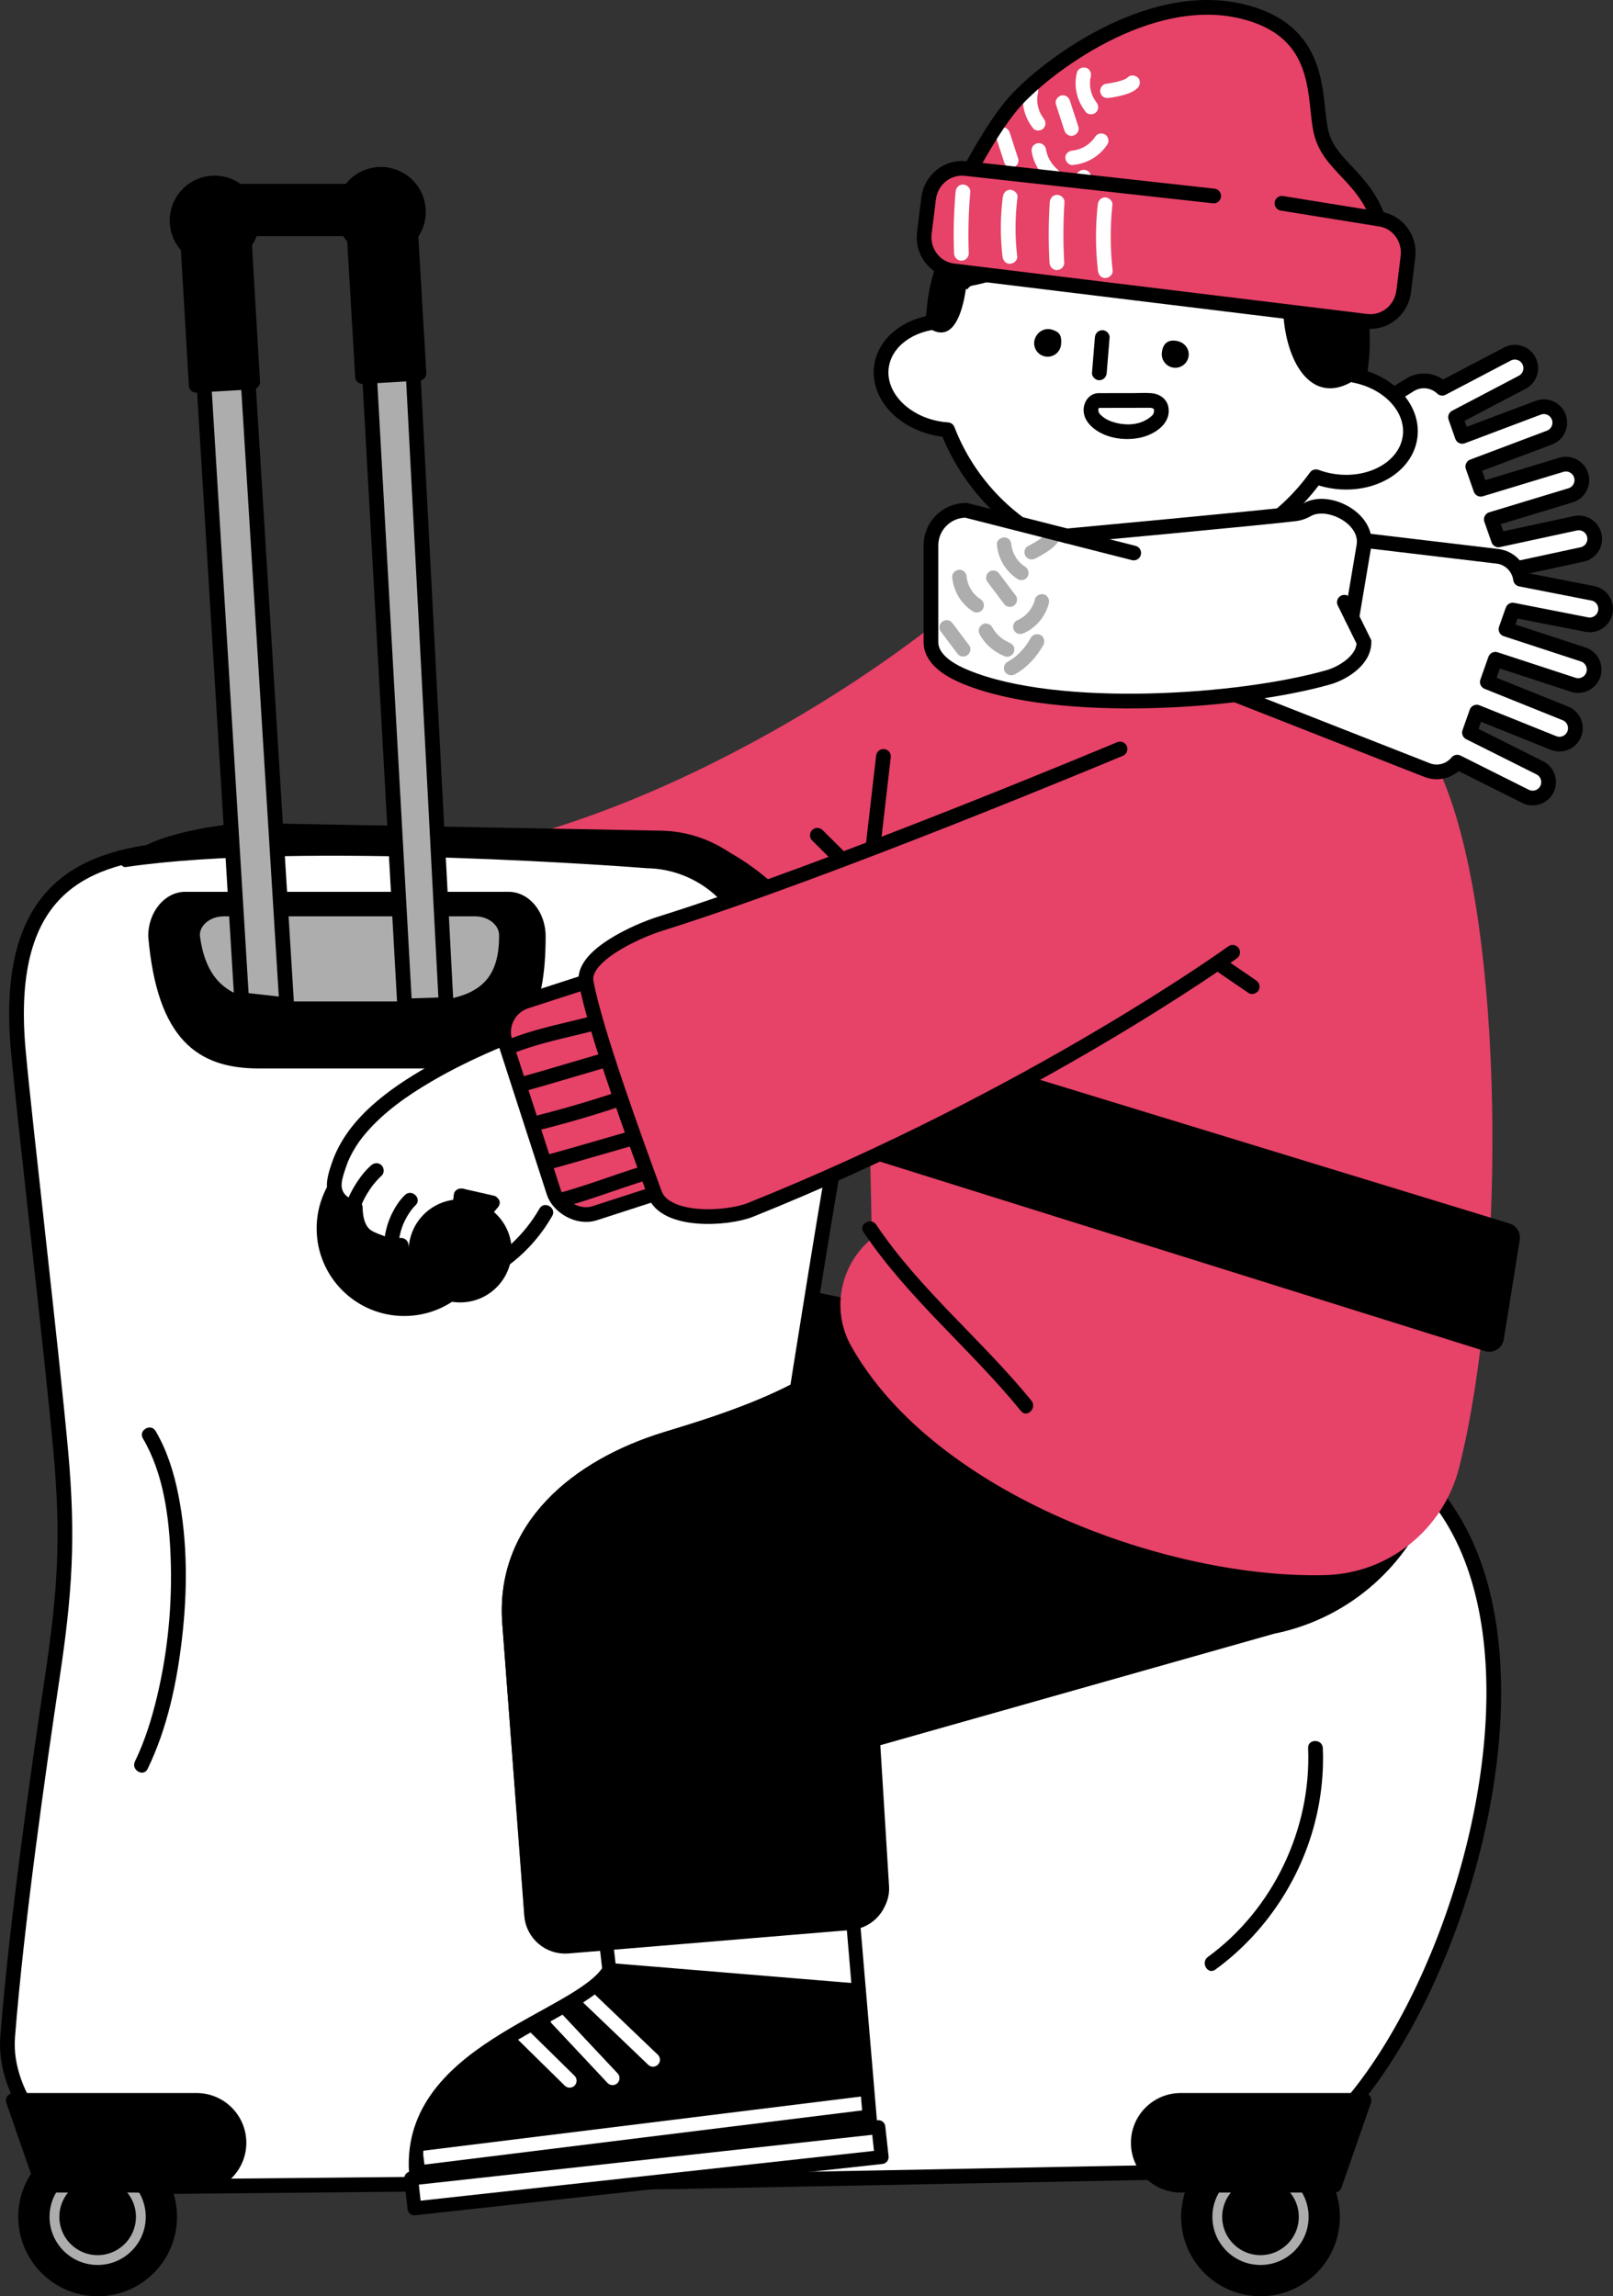 <?xml version="1.0" encoding="UTF-8"?>
<svg id="_レイヤー_2" data-name="レイヤー 2" xmlns="http://www.w3.org/2000/svg" viewBox="0 0 164.372 233.961">
  <rect x="0" y="0" width="164.372" height="233.961" fill="#333333" stroke="none"/>
  <defs>
    <style>
      .cls-1, .cls-2 {
        fill: #adadad;
      }

      .cls-3, .cls-4, .cls-5, .cls-6, .cls-7, .cls-8, .cls-9, .cls-10, .cls-11, .cls-12, .cls-13, .cls-14 {
        stroke-miterlimit: 10;
      }

      .cls-3, .cls-5, .cls-6, .cls-8, .cls-11, .cls-15, .cls-12 {
        fill: none;
      }

      .cls-3, .cls-6, .cls-16, .cls-10, .cls-15, .cls-17, .cls-18 {
        stroke-linecap: round;
      }

      .cls-3, .cls-8 {
        stroke: #fff;
      }

      .cls-3, .cls-8, .cls-15, .cls-17 {
        stroke-width: 1.417px;
      }

      .cls-4 {
        stroke: #e74268;
      }

      .cls-4, .cls-5, .cls-6, .cls-7, .cls-9, .cls-10, .cls-13, .cls-2, .cls-18, .cls-19 {
        stroke-width: 1.5px;
      }

      .cls-4, .cls-10, .cls-13, .cls-20 {
        fill: #e74268;
      }

      .cls-5, .cls-6, .cls-7, .cls-16, .cls-9, .cls-10, .cls-11, .cls-15, .cls-13, .cls-2, .cls-17, .cls-18, .cls-14, .cls-19 {
        stroke: #000;
      }

      .cls-16 {
        stroke-width: 1.5px;
      }

      .cls-16, .cls-15, .cls-2, .cls-17, .cls-18, .cls-19 {
        stroke-linejoin: round;
      }

      .cls-21, .cls-9, .cls-17, .cls-18 {
        fill: #fff;
      }

      .cls-12 {
        stroke: #adadad;
      }
    </style>
  </defs>
  <g id="_レイヤー_21" data-name="レイヤー 21">
    <g>
      <path d="M140.16,153.123l1.453-9.105-66.772-14.12c-9.685-2.048-19.298,3.772-21.973,13.303l-7.404,26.382,34.39,9.651,3.409-12.148,32.709,3.565c11.519,1.84,22.349-6.008,24.187-17.528Z"/>
      <path class="cls-20" d="M109.83,83.228c1.662-8.308-7.38-20.317-17.741-15.832-4.109,1.778-28.038,19.162-47.533,20.27.466,8.201,1.272,15.906,4.353,23.05,10.222.436,26.125-5.504,34.163-9.269,7.182-3.364,21.354-10.19,26.758-18.219Z"/>
      <path class="cls-20" d="M94.489,64.182c-5.625,4.291-11.61,8.114-17.834,11.474-6.478,3.498-13.243,6.516-20.271,8.728-3.693,1.163-7.462,2.095-11.29,2.688-.951.147-.547,1.593.399,1.446,7.022-1.087,13.843-3.294,20.382-6.038,6.834-2.868,13.413-6.337,19.682-10.288,3.326-2.096,6.563-4.331,9.689-6.716.757-.578.011-1.881-.757-1.295h0Z"/>
      <circle cx="9.95" cy="225.87" r="8.09"/>
      <circle class="cls-12" cx="9.95" cy="225.87" r="4.402"/>
      <circle cx="128.45" cy="225.87" r="8.09"/>
      <circle class="cls-12" cx="128.45" cy="225.87" r="4.402"/>
      <path class="cls-9" d="M130.313,144.687l-49.342-1.448s3.823-24.417,5.405-32.5c2.463-12.579-10.527-25.358-19.12-25.193l-49.23.944c-9.079.768-17.69,3.603-16.166,20.514.647,7.184,3.416,30.702,4.341,40.957.793,8.803.41,14.375-.887,23.03-1.363,9.1-3.635,25.003-4.533,36.525-.25,3.216,1.101,6.201,2.828,8.654,2.875,4.091,7.665,6.726,13.04,6.623l53.23-.512c.107-.002.21-.018.316-.022l56.301-1.079c19.781,0,44.451-73.347,3.819-76.492Z"/>
      <path d="M12.546,87.455c-.46.259-.225.961.297.884,18.004-2.661,53.089.122,53.089.122,4.088.074,7.774,2.477,9.49,6.188l1.371,2.965h4.178l-1.913-4.856c-1.899-4.822-6.514-8.027-11.695-8.123l-41.728-.772c-2.494-.046-8.002.894-10.532,2.152l-2.557,1.441Z"/>
      <path d="M15.103,95.393v-0c0-2.502,1.698-4.53,3.792-4.53h32.916c2.094,0,3.792,2.028,3.792,4.53v0c0,7.439-1.859,13.47-11.275,13.47h-17.95c-6.227,0-10.369-2.944-11.275-13.47Z"/>
      <path class="cls-1" d="M19.862,95.297v-0c0-1.344,1.32-2.434,2.949-2.434h25.601c1.629,0,2.949,1.09,2.949,2.434v0c0,3.997-1.446,7.237-8.769,7.237h-13.961c-4.843,0-8.065-1.582-8.769-7.237Z"/>
      <path class="cls-11" d="M19.862,95.297v-0c0-1.344,1.32-2.434,2.949-2.434h25.601c1.629,0,2.949,1.09,2.949,2.434v0c0,3.997-1.446,7.237-8.769,7.237h-13.961c-4.843,0-8.065-1.582-8.769-7.237Z"/>
      <polygon class="cls-2" points="24.623 101.865 19.862 24.018 24.354 23.754 29.214 102.382 24.623 101.865"/>
      <rect class="cls-16" x="19.469" y="21.386" width="5.763" height="17.715" transform="translate(-1.734 1.362) rotate(-3.36)"/>
      <circle class="cls-19" cx="21.866" cy="22.468" r="3.824"/>
      <polygon class="cls-2" points="41.237 102.497 36.815 23.138 41.307 22.874 45.462 102.357 41.237 102.497"/>
      <rect class="cls-16" x="36.418" y="20.503" width="5.763" height="17.715" transform="translate(-1.653 2.354) rotate(-3.36)"/>
      <circle class="cls-19" cx="38.815" cy="21.584" r="3.824"/>
      <rect x="21.866" y="18.732" width="16.975" height="5.335"/>
      <circle cx="41.192" cy="125.161" r="8.924"/>
      <path class="cls-19" d="M4.352,222.643l-3-8.638,18.681-0c2.385-0,4.319,1.934,4.319,4.319v0c0,2.385-1.934,4.319-4.319,4.319l-15.681 0Z"/>
      <path class="cls-19" d="M135.997,222.643l3-8.638-18.681-0c-2.385-0-4.319,1.934-4.319,4.319v0c-0,2.385,1.934,4.319,4.319,4.319l15.681 0Z"/>
      <path d="M14.563,146.562c2.104,3.577,2.668,7.993,2.824,12.07.183,4.779-.276,9.617-1.393,14.268-.54,2.251-1.234,4.485-2.245,6.572-.419.865.874,1.626,1.295.757,2.001-4.13,2.971-8.73,3.5-13.263.567-4.853.585-9.864-.371-14.671-.448-2.253-1.145-4.501-2.315-6.49-.489-.831-1.786-.078-1.295.757h0Z"/>
      <path d="M133.302,178.11c.345,8.208-3.556,16.429-10.211,21.276-.772.562-.025,1.864.757,1.295,5.501-4.005,9.336-10.132,10.55-16.831.343-1.894.485-3.817.404-5.74-.04-.961-1.54-.967-1.5,0h0Z"/>
      <path class="cls-21" d="M60.261,184.664l1.829,16.049c-4.048,5.696-21.074,8.216-19.649,21.186l46.245-5.448-3.168-37.391"/>
      <path d="M62.09,200.713c-2.742,6.404-21.074,8.216-19.649,21.186l46.245-5.448-1.155-13.324"/>
      <line class="cls-8" x1="43.167" y1="219.842" x2="88.413" y2="214.241"/>
      <line class="cls-3" x1="52.903" y1="206.94" x2="58.049" y2="211.998"/>
      <line class="cls-3" x1="56.751" y1="205.694" x2="62.421" y2="211.739"/>
      <line class="cls-3" x1="59.499" y1="203.127" x2="66.543" y2="209.862"/>
      <line class="cls-15" x1="87.53" y1="202.814" x2="85.518" y2="179.06"/>
      <path class="cls-15" d="M60.261,184.664l1.829,16.049"/>
      <path class="cls-15" d="M62.09,200.713c-2.98,5.028-21.074,8.216-19.649,21.186l46.245-5.448-1.155-13.636-25.44-2.102Z"/>
      <rect class="cls-17" x="41.924" y="219.335" width="47.897" height="3.065" transform="translate(-23.72 8.512) rotate(-6.268)"/>
      <path class="cls-7" d="M146.209,140.848l-1.816-9.039s-43.145-.126-55.895,3.781c-3.662,6.055-15.636,9.518-20.606,11.041-9.037,2.769-16.768,9.02-15.948,18.886l2.229,29.611c.143,1.899,1.806,3.317,3.703,3.159l28.783-2.393c1.868-.155,3.265-1.782,3.136-3.653l-1.031-14.951,40.897-11.576c11.437-2.297,18.846-13.431,16.548-24.867Z"/>
      <path class="cls-5" d="M88.764,177.291l40.897-11.576c11.437-2.297,18.846-13.431,16.548-24.867l-1.816-9.039"/>
      <path class="cls-6" d="M88.498,135.59c-3.662,6.055-15.636,9.518-20.606,11.041-9.037,2.769-16.768,9.02-15.948,18.886l2.265,29.63c.123,1.613,1.537,2.818,3.149,2.684l29.825-2.479c1.581-.131,2.767-1.503,2.669-3.086l-1.205-19.475"/>
      <path class="cls-4" d="M135.04,159.734c6.167-.163,11.444-4.46,12.941-10.445,4.593-18.358,4.602-51.581-.798-67.394-4.169-12.206-15.785-26.147-31.598-25.05-41.175,4.389-26.524,44.037-26.524,44.037l.549,25.654-0.0 0c-3.187,2.39-4.17,6.784-2.215,10.255,8.337,14.809,31.941,23.357,47.646,22.943Z"/>
      <path d="M74.764,113.685l1.722-12.689,77.335,23.661c.718.22,1.165.935,1.046,1.677l-1.62,10.124c-.145.906-1.06,1.473-1.936,1.198l-76.547-23.972Z"/>
      <line class="cls-6" x1="83.293" y1="85.106" x2="86.376" y2="88.168"/>
      <line class="cls-6" x1="90.028" y1="77.071" x2="87.264" y2="100.988"/>
      <path class="cls-21" d="M37.145,114.714c11.637-8.977,32.589-16.694,44.926-19.93,7.69-2.017,9.306.71,10.794,5.48l0.0 0c1.489,4.77.726,10.479-8.253,12.834,0,0-21.806,7.143-27.814,10.043-8.666,9.752-11.958,7.829-19.068,3.009-1.272-.863-1.216-3.293-3.023-3.823-1.77-3.015,2.437-7.613,2.437-7.613Z"/>
      <g>
        <path d="M67.878,99.067c-3.669,1.076-7.265,2.405-10.852,3.723-4.596,1.689-9.17,3.438-13.43,5.879-3.946,2.261-8.235,5.298-9.771,9.799-.272.796-.569,1.696-.505,2.534.109,1.424,1.281,2.558,2.686,2.749l-.551-.723c0,1.561.582,3.223,2.106,3.856.844.351,3.96,2.016,4.079-.034h-1.5c.117,1.006.394,2.071,1.132,2.81.982.982,2.342.749,3.456.14.847-.463.091-1.759-.757-1.295-.567.31-1.265.57-1.742-.012-.36-.44-.525-1.096-.589-1.642-.109-.943-1.443-.985-1.5,0,.056-.301.195-.463.419-.486-.086-.011-.108-.009-.068.003-.103-.062-.315-.07-.434-.104-.291-.085-.576-.193-.858-.306-.45-.179-.985-.337-1.387-.603-.688-.454-.856-1.56-.857-2.326-0-.292-.231-.68-.551-.723-.878-.119-1.672-.673-1.588-1.716.044-.545.262-1.144.437-1.666.041-.122.084-.243.129-.363.02-.054.042-.108.062-.162.016-.042.033-.083.05-.125.054-.134-.067.154-.004.009.131-.298.274-.591.431-.877.437-.793.885-1.405,1.419-2.022,1.829-2.115,4.165-3.747,6.561-5.156,4.222-2.483,8.78-4.271,13.373-5.933,3.645-1.32,7.28-2.687,11.002-3.779.924-.271.531-1.719-.399-1.446h0Z"/>
        <path d="M49.49,122.174c-.994,1.331-2.343,2.403-3.521,3.564-1.095,1.079-2.956,2.769-2.142,4.472.657,1.374,2.542,1.38,3.796.986,1.697-.534,3.289-1.536,4.67-2.637,1.607-1.281,2.955-2.879,3.978-4.66.482-.838-.814-1.595-1.295-.757-1.535,2.672-3.852,4.821-6.636,6.146-.564.268-1.158.539-1.785.613-.372.044-1.044.085-1.323-.245-.422-.5.405-1.359.711-1.714.454-.527.952-1.016,1.453-1.499,1.17-1.128,2.413-2.204,3.39-3.511.578-.774-.723-1.522-1.295-.757h0Z"/>
        <path d="M41.279,121.746c-.552.52-.996,1.211-1.329,1.886-.786,1.594-.994,3.342-.666,5.085.075.398.555.625.923.524.418-.115.599-.523.524-.923-.142-.753-.144-1.623-.02-2.284.065-.347.156-.688.273-1.021.028-.08.058-.16.089-.239.003-.009.093-.22.032-.081.063-.142.129-.282.2-.421.117-.226.245-.447.385-.66.064-.097.13-.193.199-.287.027-.036.054-.072.081-.108-.138.19-.025.032.008-.008.115-.139.231-.28.363-.403.705-.663-.358-1.722-1.061-1.061h0Z"/>
        <path d="M37.822,118.73c-.696.61-1.275,1.409-1.744,2.199-1.012,1.706-1.506,3.704-1.273,5.683.047.402.311.75.75.75.369,0,.798-.345.75-.75-.21-1.784.201-3.489,1.109-4.993.168-.279.352-.547.545-.81.026-.035.052-.069.078-.103-.053.069-.054.071-.003.005.037-.045.073-.091.111-.136.078-.094.157-.186.239-.277.158-.176.321-.351.499-.507.305-.267.273-.788,0-1.061-.303-.303-.755-.268-1.061,0h0Z"/>
        <path d="M46.795,122.563c.917.208,1.834.416,2.751.624l.392.089c.382.087.83-.117.923-.524.087-.381-.115-.83-.524-.923-.917-.208-1.834-.416-2.751-.624l-.392-.089c-.382-.087-.83.117-.923.524-.087.381.115.83.524.923h0Z"/>
        <path d="M46.271,121.64c-.203,1.325-.409,2.651-.663,3.966-.053.272-.095.557-.188.82-.131.37.148.837.524.923.42.096.782-.127.923-.524.207-.583.27-1.242.375-1.848.139-.801.268-1.604.394-2.408.028-.177.055-.353.082-.53.059-.386-.097-.825-.524-.923-.358-.081-.859.109-.923.524h0Z"/>
      </g>
      <circle class="cls-14" cx="46.894" cy="127.451" r="4.75"/>
      <path d="M120.144,96.33c2.07,1.415,4.14,2.829,6.209,4.244.292.2.584.399.876.599.335.229.832.063,1.026-.269.217-.371.066-.797-.269-1.026-2.07-1.415-4.14-2.829-6.209-4.244-.292-.2-.584-.399-.876-.599-.335-.229-.832-.063-1.026.269-.217.371-.066.797.269,1.026h0Z"/>
      <g>
        <rect class="cls-13" x="53.644" y="100.475" width="13.036" height="22.7" rx="3.296" ry="3.296" transform="translate(-31.524 23.972) rotate(-17.943)"/>
        <path d="M52.083,107.404c3.123-1.273,6.468-1.815,9.704-2.711.929-.257.534-1.704-.399-1.446-3.237.897-6.581,1.439-9.704,2.711-.375.153-.64.499-.524.922.098.355.545.677.922.524h0Z"/>
        <path d="M53.102,111.287c3.497-.972,6.962-2.059,10.459-3.031.929-.258.534-1.705-.399-1.446-3.497.972-6.962,2.059-10.459,3.031-.929.258-.534,1.705.399,1.446h0Z"/>
        <path d="M54.395,115.281c3.092-.759,6.149-1.649,9.166-2.667.909-.307.519-1.756-.399-1.446-3.016,1.018-6.074,1.908-9.166,2.667-.937.23-.54,1.676.399,1.446h0Z"/>
        <path d="M55.675,119.234c3.874-1.042,7.706-2.232,11.58-3.274.931-.25.536-1.697-.399-1.446-3.874,1.042-7.706,2.232-11.58,3.274-.931.25-.536,1.697.399,1.446h0Z"/>
        <path d="M57.67,122.919c3.232-.911,6.353-2.173,9.585-3.084.927-.261.533-1.709-.399-1.446-3.232.911-6.353,2.173-9.585,3.084-.927.261-.533,1.709.399,1.446h0Z"/>
      </g>
      <path class="cls-20" d="M130.832,92.338c5.753-6.22-2.014-21.992-11.535-18.919-3.9,1.259-34.631,15.257-52.003,20.693-2.528.791-8.026,3.315-7.563,5.923.869,4.889,5.183,16.643,6.993,21.596,1.074,2.939,7.351,2.604,9.762,1.635,28.873-11.596,47.716-23.761,54.346-30.929Z"/>
      <path class="cls-6" d="M114.136,76.313s-29.471,12.362-46.843,17.799c-2.528.791-8.026,3.315-7.563,5.923.869,4.889,5.183,16.643,6.993,21.596,1.074,2.939,7.351,2.604,9.762,1.635,28.873-11.596,49.127-26.237,49.127-26.237"/>
      <path class="cls-18" d="M162.47,54.562c-.189-.877-1.054-1.435-1.931-1.246l-7.835,1.691-.732-2.09,8.072-2.448c.859-.26,1.344-1.168,1.083-2.027-.26-.859-1.168-1.344-2.027-1.083l-8.204,2.488-.812-2.317,7.814-2.945c.84-.316,1.264-1.254.948-2.094-.316-.84-1.254-1.264-2.094-.948l-7.743,2.918-.682-1.947,6.794-3.564c.795-.417,1.101-1.399.684-2.194s-1.399-1.101-2.194-.684l-6.639,3.483c-.859-.815-2.207-1.018-3.297-.337l-19.563,12.214c-.836.522-1.323,1.457-1.269,2.442l.652,12.087c.095,1.762,1.824,2.964,3.509,2.438l24.724-7.714c1.151-.359,1.875-1.414,1.89-2.551l7.608-1.642c.877-.189,1.435-1.054,1.246-1.931Z"/>
      <path class="cls-14" d="M94.996,30.928c1.502-12.318,14.929-18.602,25.225-16.761,11.967,2.14,20.13,11.521,18.711,23.085-1.418,11.565-11.868,18.534-23.935,17.054-12.066-1.48-21.412-11.813-20.002-23.378Z"/>
      <path class="cls-18" d="M138.005,38.24c1.191-11.565-7.051-22.033-18.649-23.519-11.607-1.487-22.231,6.579-23.98,18.087-2.92.326-5.242,2.135-5.556,4.586-.386,3.013,2.41,5.854,6.244,6.345.167.021.331.032.496.044,2.113,5.466,6.416,9.931,11.966,12.183l-.741,5.474c-1.121.458-1.73,1.021-1.522,1.674.495,1.554,3.768,2.43,8.123,2.053,4.355-.377,7.375-1.965,7.649-3.419.127-.677-.635-1.121-1.901-1.372l.432-3.192c5.484-1.022,10.33-4.147,13.534-8.609.609.227,1.263.394,1.952.482,3.835.491,7.256-1.553,7.642-4.566.367-2.865-2.145-5.57-5.689-6.251Z"/>
      <path d="M111.572,34.391l-.293,3.6c-.032.392.368.767.75.75.434-.019.716-.33.75-.75l.293-3.6c.032-.392-.368-.767-.75-.75-.434.019-.716.33-.75.75h0Z"/>
      <path d="M112.052,40.058c-.976-.053-1.639.821-1.626,1.741.012.848.526,1.488,1.18,1.965,1.253.912,3.021,1.143,4.512.846,1.469-.292,3.26-1.404,2.944-3.132-.157-.86-.914-1.355-1.744-1.42-.579-.045-1.175-.007-1.756-.006-1.17.002-2.34.004-3.51.006-.965.002-.967,1.502,0,1.5.761-.002,1.522-.003,2.282-.004.577-.001,1.154-.002,1.732-.003.23-0.0.459-.001.689-.001.1-0.0.2-.001.3-0.0.059 0.0.117-0.0.176.002.169.007-.012-.017.125.017.012.003.246.069.085.02.019.006.212.121.055.022.017.011.184.153.036.023.034.03.089.2.027.022.005.014.031.107.034.108l.013.055c-.011-.106-.013-.116-.005-.029-.004.055-.002.117-.002.173-.001-.193-.011.03-.024.086-.002.007-.065.184-.02.074.045-.11-.033.058-.036.065-.019.037-.13.174-.008.032-.042.05-.087.095-.134.14-.205.197-.441.357-.741.508-.98.492-2.226.466-3.312.098-.502-.17-.891-.412-1.263-.797-.121-.125.052.123-.02-.03-.029-.043-.054-.088-.077-.134.024.062.021.05-.008-.035-.036-.124-.041-.203-.026-.291-.018.104.037-.114.034-.107-.059.17.13-.159.007-.013.135-.162-.078.122.053-.036-.07.084-.176.023.029.034.405.022.75-.36.75-.75,0-.424-.344-.728-.75-.75Z"/>
      <path d="M105.388,34.862c.059-.757.853-1.649,1.977-1.224.71.268.824.682.765,1.439s-.721,1.323-1.478,1.263-1.323-.721-1.263-1.478Z"/>
      <path d="M118.393,35.988c.059-.757.42-1.294,1.179-1.287,1.016.01,1.622.744,1.563,1.502s-.721,1.323-1.478,1.263-1.323-.721-1.263-1.478Z"/>
      <g>
        <path d="M130.847,32.799c-.487-4.245.854-9.784,2.555-10.189s3.862,4.652,4.852,8.808,1.181,6.438-.304,7.362c-3.926,2.443-6.552-1.175-7.104-5.981Z"/>
        <path d="M98.506,24.221c-2.352,1.833-3.626,4.984-4.33,8.837,4.39,3.776,4.771-6.628,4.33-8.837Z"/>
        <path d="M96.61,27.552c-.932,2.735,6.397,2.873,8.774-1.529,1.169,1.858,4.205,3.124,10.194.016,1.223,3.486,7.328,1.476,7.328,1.476,0,0,3.961,4.383,8.794.087,3.607-3.206,2.436-4.903,2.436-4.903,0,0-6.341-6.903-11.623-8.122-5.282-1.219-11.048-.849-15.832,1.139-3,1.247-8.71,7.842-10.071,11.836Z"/>
      </g>
      <g>
        <path class="cls-21" d="M99.455,30.552c1.479-.286,3.027-.704,4.265-1.599,1.115-.805,1.859-1.895,2.343-3.174.301-.797.487-1.633.634-2.471.07-.399-.107-.808-.524-.923-.362-.099-.852.123-.923.524-.124.705-.275,1.408-.499,2.089-.05.151-.103.301-.16.449-.012.032-.077.192-.056.141.018-.042-.057.125-.075.165-.123.262-.261.516-.419.759-.041.063-.084.126-.127.187-.017.024-.121.163-.075.105.046-.059-.063.076-.082.098-.048.057-.097.113-.148.167-.189.205-.394.396-.614.567.116-.09-.057.039-.086.06-.055.039-.11.076-.166.113-.134.088-.272.17-.413.248-.126.069-.253.134-.383.196-.067.032-.134.062-.202.093-.078.035-.009.005.006-.001-.059.025-.119.049-.179.072-.811.317-1.662.524-2.516.689-.398.077-.625.554-.524.923.114.416.524.601.923.524h0Z"/>
        <path class="cls-21" d="M104.854,26.554c1.863,1.623,4.437,2.434,6.856,1.691,2.474-.759,4.072-2.947,4.436-5.459.059-.404-.1-.801-.524-.923-.352-.101-.865.123-.923.524-.288,1.988-1.387,3.797-3.388,4.411-1.895.582-3.93-.027-5.397-1.305-.725-.631-1.79.425-1.061,1.061h0Z"/>
        <path class="cls-21" d="M114.128,26.754c1.673,1.464,3.959,2.133,6.156,1.785,2.528-.4,4.32-2.279,5.09-4.653.299-.92-1.149-1.315-1.446-.399-.612,1.886-2.03,3.329-4.042,3.605-1.647.226-3.445-.303-4.697-1.399-.724-.633-1.789.423-1.061,1.061h0Z"/>
        <path class="cls-21" d="M121.946,27.441c1.097,1.802,3.063,3.003,5.204,2.914,2.075-.086,3.82-1.325,4.551-3.268.143-.379-.159-.822-.524-.923-.421-.116-.779.143-.923.524-.514,1.364-1.832,2.139-3.196,2.17-1.556.035-2.991-.816-3.818-2.174-.501-.823-1.799-.07-1.295.757h0Z"/>
      </g>
      <path d="M87.999,125.54c4.532,6.757,10.937,11.947,16.045,18.229.609.749,1.664-.318,1.06-1.06-5.024-6.179-11.354-11.281-15.811-17.926-.535-.797-1.834-.048-1.295.757h0Z"/>
      <g>
        <path class="cls-20" d="M99.028,21.26c-1.002-.18-1.526-1.318-1.037-2.269,1.191-2.318,3.316-6.197,5.287-8.472,3.044-3.515,13.752-11.756,23.463-9.316,8.394,2.109,7.093,9.052,7.957,12.386,1.051,4.057,5.9,4.745,6.501,12.134.124,1.524-1.197,2.799-2.641,2.543l-39.529-7.006Z"/>
        <path class="cls-21" d="M105.144,15.516c.192,1.081.786,2.113,1.617,2.829.15.129.317.216.521.216.181,0,.397-.08.521-.216.254-.276.312-.774,0-1.042-.181-.156-.35-.325-.502-.509-.017-.02-.033-.041-.05-.062-.079-.097.082.112.03.039-.035-.048-.07-.096-.104-.145-.067-.098-.131-.199-.19-.303-.056-.098-.108-.198-.156-.3-.014-.03-.027-.06-.041-.09-.043-.093.016.054.028.066-.032-.035-.048-.122-.064-.167-.083-.23-.145-.467-.188-.709-.031-.172-.193-.355-.339-.44-.158-.092-.391-.132-.568-.074-.178.058-.35.168-.44.339-.097.184-.111.363-.074.568h0Z"/>
        <path class="cls-21" d="M109.917,17.511c-.119.106-.241.209-.365.309-.061.049-.037.036.008-.006-.035.033-.08.06-.119.088-.063.046-.128.092-.192.136-.263.18-.537.343-.82.488-.115.059-.279.175-.408.191.046-.006.109-.044.022-.011-.034.013-.068.027-.103.04-.068.026-.137.051-.206.074-.285.097-.576.17-.872.221-.381.065-.629.554-.515.907.133.411.498.584.907.515,1.388-.236,2.666-.981,3.705-1.91.288-.258.282-.783,0-1.042-.308-.283-.735-.275-1.042,0h0Z"/>
        <path class="cls-21" d="M107.604,10.644c.289.886.578,1.772.866,2.659.119.366.516.641.907.515.366-.118.643-.514.515-.907-.289-.886-.578-1.772-.866-2.659-.119-.366-.516-.641-.907-.515-.366.118-.643.514-.515.907h0Z"/>
        <path class="cls-21" d="M114.901,7.899c-.014.014-.09.07-.091.084.001-.012.175-.123.075-.059-.02.012-.038.026-.058.039-.086.054-.176.101-.268.143-.02.009-.04.017-.06.027.208-.099.118-.049.067-.03-.054.021-.109.041-.164.06-.115.04-.232.076-.349.108-.459.128-.929.213-1.4.278-.169.023-.359.199-.44.339-.092.158-.132.391-.074.568.058.178.168.35.339.44.188.099.36.103.568.074.496-.068.991-.159,1.472-.298.504-.146,1.052-.345,1.426-.73.269-.277.296-.771,0-1.042-.291-.267-.755-.295-1.042,0h0Z"/>
        <path class="cls-21" d="M109.737,7.412c-.347,1.422.014,2.886.925,4.02.243.302.793.272,1.042,0,.294-.321.259-.72,0-1.042-.05-.063-.044-.054.019.025-.021-.028-.041-.056-.061-.085-.04-.057-.078-.115-.115-.175-.073-.119-.14-.241-.2-.368-.015-.032-.029-.063-.043-.095.04.096.044.106.014.031-.024-.066-.049-.131-.071-.197-.041-.124-.076-.25-.104-.378-.013-.06-.025-.119-.036-.18-.006-.034-.011-.069-.017-.103.014.11.016.123.007.04-.011-.139-.022-.278-.021-.418 0-.07.003-.139.007-.209.003-.053-.007-.162.018-.208-.016.109-.017.123-.005.041.006-.034.012-.069.018-.103.013-.069.029-.137.045-.204.091-.374-.119-.816-.515-.907-.38-.087-.809.114-.907.515h0Z"/>
        <path class="cls-21" d="M101.471,13.897c.289.886.578,1.772.866,2.659.119.366.516.641.907.515.366-.118.643-.514.515-.907-.289-.886-.578-1.772-.866-2.659-.119-.366-.516-.641-.907-.515-.366.118-.643.514-.515.907h0Z"/>
        <path class="cls-21" d="M104.361,9.063c-.347,1.422.014,2.886.925,4.02.243.302.793.272,1.042,0,.294-.321.259-.72,0-1.042-.05-.063-.044-.054.019.025-.021-.028-.041-.056-.061-.085-.04-.057-.078-.115-.115-.175-.073-.119-.14-.241-.2-.368-.015-.032-.029-.063-.043-.095.04.096.044.106.014.031-.024-.066-.049-.131-.071-.197-.041-.124-.076-.25-.104-.378-.013-.06-.025-.119-.036-.18-.006-.034-.011-.069-.017-.103.014.11.016.123.007.04-.011-.139-.022-.278-.021-.418 0-.07.003-.139.007-.209.003-.053-.007-.162.018-.208-.016.109-.017.123-.005.041.006-.034.012-.069.018-.103.013-.069.029-.137.045-.204.091-.374-.119-.816-.515-.907-.38-.087-.809.114-.907.515h0Z"/>
        <path class="cls-21" d="M111.582,13.954c-.04.062-.083.123-.125.184-.057.081.011-.025.035-.043-.027.021-.048.06-.07.086-.086.102-.177.2-.273.293-.053.052-.108.101-.164.15-.023.019-.045.038-.068.057-.093.076-.025 0.0.027-.019-.055.02-.113.083-.163.117-.061.042-.124.082-.188.12-.115.069-.233.132-.354.189-.031.014-.074.025-.102.046.023-.018.147-.059.052-.023-.07.026-.139.053-.21.076-.127.042-.256.077-.387.105-.073.016-.146.028-.219.041-.102.017.035-.008.063-.008-.043 0-.09.009-.133.013-.383.033-.756.315-.737.737.017.371.326.772.737.737,1.449-.124,2.759-.887,3.553-2.113.21-.324.077-.828-.264-1.008-.367-.194-.784-.082-1.008.264h0Z"/>
        <path class="cls-5" d="M99.026,21.257c-1.001-.18-1.523-1.317-1.035-2.268,1.19-2.318,3.314-6.197,5.283-8.473,3.041-3.515,13.739-11.759,23.436-9.323,8.383,2.106,7.081,9.048,7.942,12.381,1.048,4.056,5.891,4.742,6.488,12.13.123,1.524-1.197,2.799-2.639,2.543l-39.476-6.99Z"/>
        <path class="cls-10" d="M130.637,20.715l9.906,1.6c1.858.227,3.172,1.959,2.934,3.868l-.436,3.508c-.237,1.909-1.936,3.273-3.794,3.046l-42.119-5.143c-1.858-.227-3.172-1.959-2.934-3.868l.436-3.508c.237-1.909,1.936-3.273,3.794-3.046l25.254,2.796"/>
        <path class="cls-21" d="M97.378,19.551c-.182,2.082-.234,4.172-.156,6.26.015.405.334.75.75.75.395,0,.765-.343.75-.75-.078-2.088-.026-4.178.156-6.26.035-.404-.37-.75-.75-.75-.435,0-.714.345-.75.75h0Z"/>
        <path class="cls-21" d="M102.191,20.088c-.258,2.005-.268,4.033-.033,6.041.047.402.311.75.75.75.369,0,.797-.345.75-.75-.235-2.008-.226-4.036.033-6.041.052-.402-.382-.75-.75-.75-.448,0-.698.346-.75.75h0Z"/>
        <path class="cls-21" d="M106.974,20.603c-.132,2.053-.14,4.112-.026,6.166.022.404.329.75.75.75.389,0,.772-.343.75-.75-.114-2.054-.106-4.113.026-6.166.026-.405-.363-.75-.75-.75-.427,0-.724.344-.75.75h0Z"/>
        <path class="cls-21" d="M111.862,20.864c-.24,2.233-.233,4.484.022,6.715.046.402.312.75.75.75.37,0,.796-.345.75-.75-.254-2.231-.261-4.482-.022-6.715.043-.403-.376-.75-.75-.75-.441,0-.706.345-.75.75h0Z"/>
      </g>
      <path class="cls-18" d="M162.309,60.451l-7.357-1.442c-.159-1.174-1.083-2.176-2.36-2.328l-22.901-2.728c-.979-.117-1.944.308-2.519,1.109l-7.061,9.832c-1.029,1.434-.434,3.453,1.209,4.098l24.106,9.468c1.122.441,2.347.072,3.071-.806l6.96,3.484c.802.402,1.779.077,2.18-.726.402-.803.077-1.779-.726-2.181l-7.167-3.588.738-2.088,7.826,3.146c.833.335,1.779-.069,2.114-.902s-.069-1.779-.902-2.114l-7.954-3.198.818-2.315,7.936,2.597c.853.279,1.771-.186,2.05-1.039.279-.853-.186-1.771-1.039-2.05l-7.864-2.574.688-1.946,7.529,1.476c.881.173,1.735-.401,1.907-1.282.173-.881-.401-1.735-1.282-1.907Z"/>
      <path class="cls-21" d="M94.867,65.416v-9.847c0-1.975,1.601-3.576,3.576-3.576l11.585,2.511,25.392-2.511c1.975,0,3.576,1.601,3.576,3.576v9.847c0,1.975-2.361,3.227-3.576,3.576-8.883,2.558-27.54,3.876-36.977,0-1.17-.48-3.576-1.601-3.576-3.576Z"/>
      <path class="cls-6" d="M108.71,54.607s20.608-1.913,23.328-2.264c.428-.055.826-.215,1.202-.426,2.098-1.177,6.163.873,5.756,3.652l-1.236,7.34"/>
      <g>
        <path class="cls-1" d="M99.834,64.639c.267.485.625.936,1.041,1.301.469.411.982.715,1.559.946.166.067.421.012.568-.074.153-.089.299-.265.339-.44.043-.189.034-.4-.074-.568-.11-.171-.252-.263-.44-.339-.031-.012-.062-.025-.093-.038l.176.074c-.339-.146-.656-.333-.948-.559l.149.115c-.281-.221-.533-.473-.754-.754l.115.149c-.136-.177-.258-.362-.366-.557-.186-.338-.68-.476-1.008-.264-.342.221-.464.647-.264,1.008h0Z"/>
        <path class="cls-1" d="M105.048,64.98c-.159.284-.334.559-.527.821-.027.037-.057.073-.083.11.037-.055.085-.109.017-.023-.052.065-.105.129-.159.193-.102.12-.208.236-.317.348-.107.111-.218.218-.333.321-.054.048-.108.096-.164.142-.033.028-.066.055-.1.082-.021.017-.124.097-.026.022.098-.076-.005.003-.027.019-.034.025-.068.05-.102.074-.057.04-.114.079-.172.117-.125.082-.254.158-.386.229-.339.184-.475.681-.264,1.008.222.344.645.461,1.008.264,1.233-.668,2.226-1.771,2.907-2.985.189-.336.092-.82-.264-1.008-.348-.184-.807-.095-1.008.264h0Z"/>
        <path class="cls-1" d="M100.588,59.234c.56.745,1.119,1.491,1.679,2.236.12.159.24.284.44.339.176.049.411.027.568-.074.157-.101.296-.253.339-.44.041-.18.042-.413-.074-.568-.56-.745-1.119-1.491-1.679-2.236-.12-.159-.24-.284-.44-.339-.176-.049-.411-.027-.568.074-.157.101-.296.253-.339.44-.041.18-.042.413.074.568h0Z"/>
        <path class="cls-1" d="M106.659,54.274c-.036.076-.08.145-.131.211l.115-.149c-.151.194-.339.356-.533.506l.149-.115c-.465.355-.979.645-1.501.907-.345.173-.471.689-.264,1.008.228.353.639.45,1.008.264.446-.224.884-.469,1.293-.755.235-.165.469-.34.676-.539.178-.171.353-.371.459-.595.086-.183.13-.367.074-.568-.047-.171-.179-.356-.339-.44-.327-.173-.833-.108-1.008.264h0Z"/>
        <path class="cls-1" d="M101.587,55.485c.128,1.443.898,2.747,2.128,3.524.326.206.827.079,1.008-.264.192-.364.084-.788-.264-1.008-.062-.039-.123-.079-.183-.122-.024-.017-.046-.036-.071-.052.161.102.069.054.028.021-.107-.088-.21-.182-.307-.281-.046-.047-.091-.095-.134-.144-.024-.027-.048-.055-.071-.083-.017-.021-.099-.126-.025-.028.077.101-.012-.018-.021-.03-.017-.024-.034-.048-.051-.072-.042-.06-.081-.121-.119-.184-.068-.112-.131-.228-.188-.346-.016-.033-.03-.066-.046-.099-.039-.083.062.157.015.035-.024-.061-.047-.123-.068-.185-.045-.131-.082-.265-.112-.4-.016-.071-.028-.143-.04-.215-.017-.102.008.039.008.066-.001-.043-.009-.088-.013-.131-.018-.199-.07-.376-.216-.521-.128-.128-.338-.224-.521-.216-.37.017-.773.326-.737.737h0Z"/>
        <path class="cls-1" d="M95.834,64.294c.56.745,1.119,1.491,1.679,2.236.12.159.24.284.44.339.176.049.411.027.568-.074.157-.101.296-.253.339-.44.041-.18.042-.413-.074-.568-.56-.745-1.119-1.491-1.679-2.236-.12-.159-.24-.284-.44-.339-.176-.049-.411-.027-.568.074-.157.101-.296.253-.339.44-.041.18-.042.413.074.568h0Z"/>
        <path class="cls-1" d="M97.033,58.785c.128,1.443.898,2.747,2.128,3.524.326.206.827.079,1.008-.264.192-.364.084-.788-.264-1.008-.062-.039-.123-.079-.183-.122-.024-.017-.046-.036-.071-.052.161.102.069.054.028.021-.107-.088-.21-.182-.307-.281-.046-.047-.091-.095-.134-.144-.024-.027-.048-.055-.071-.083-.017-.021-.099-.126-.025-.028.077.101-.012-.018-.021-.03-.017-.024-.034-.048-.051-.072-.042-.06-.081-.121-.119-.184-.068-.112-.131-.228-.188-.346-.016-.033-.03-.066-.046-.099-.039-.083.062.157.015.035-.024-.061-.047-.123-.068-.185-.045-.131-.082-.265-.112-.4-.016-.071-.028-.143-.04-.215-.017-.102.008.039.008.066-.001-.043-.009-.088-.013-.131-.018-.199-.07-.376-.216-.521-.128-.128-.338-.224-.521-.216-.37.017-.773.326-.737.737h0Z"/>
        <path class="cls-1" d="M105.46,61.074c-.034.137-.075.273-.125.406-.003.007-.035.107-.042.108.011-.002.081-.185.021-.052-.029.065-.06.128-.093.191-.065.126-.138.248-.216.366-.039.059-.081.116-.123.174-.052.072.111-.138.032-.042-.025.03-.049.06-.074.089-.092.108-.19.211-.293.308-.047.044-.095.087-.144.129-.029.025-.059.05-.089.074-.101.083.141-.102.027-.021-.233.165-.474.31-.736.425-.158.069-.295.282-.339.44-.049.176-.027.411.074.568.101.157.253.296.44.339.206.047.376.01.568-.074,1.243-.546,2.206-1.724,2.534-3.037.093-.373-.12-.817-.515-.907-.382-.087-.807.115-.907.515h0Z"/>
      </g>
      <path class="cls-6" d="M136.997,61.361l2,4.055c0,1.975-2.361,3.227-3.576,3.576-8.883,2.558-27.54,3.876-36.977,0-1.17-.48-3.576-1.601-3.576-3.576v-9.847c0-1.975,1.601-3.576,3.576-3.576l17.085,4.35"/>
    </g>
  </g>
</svg>